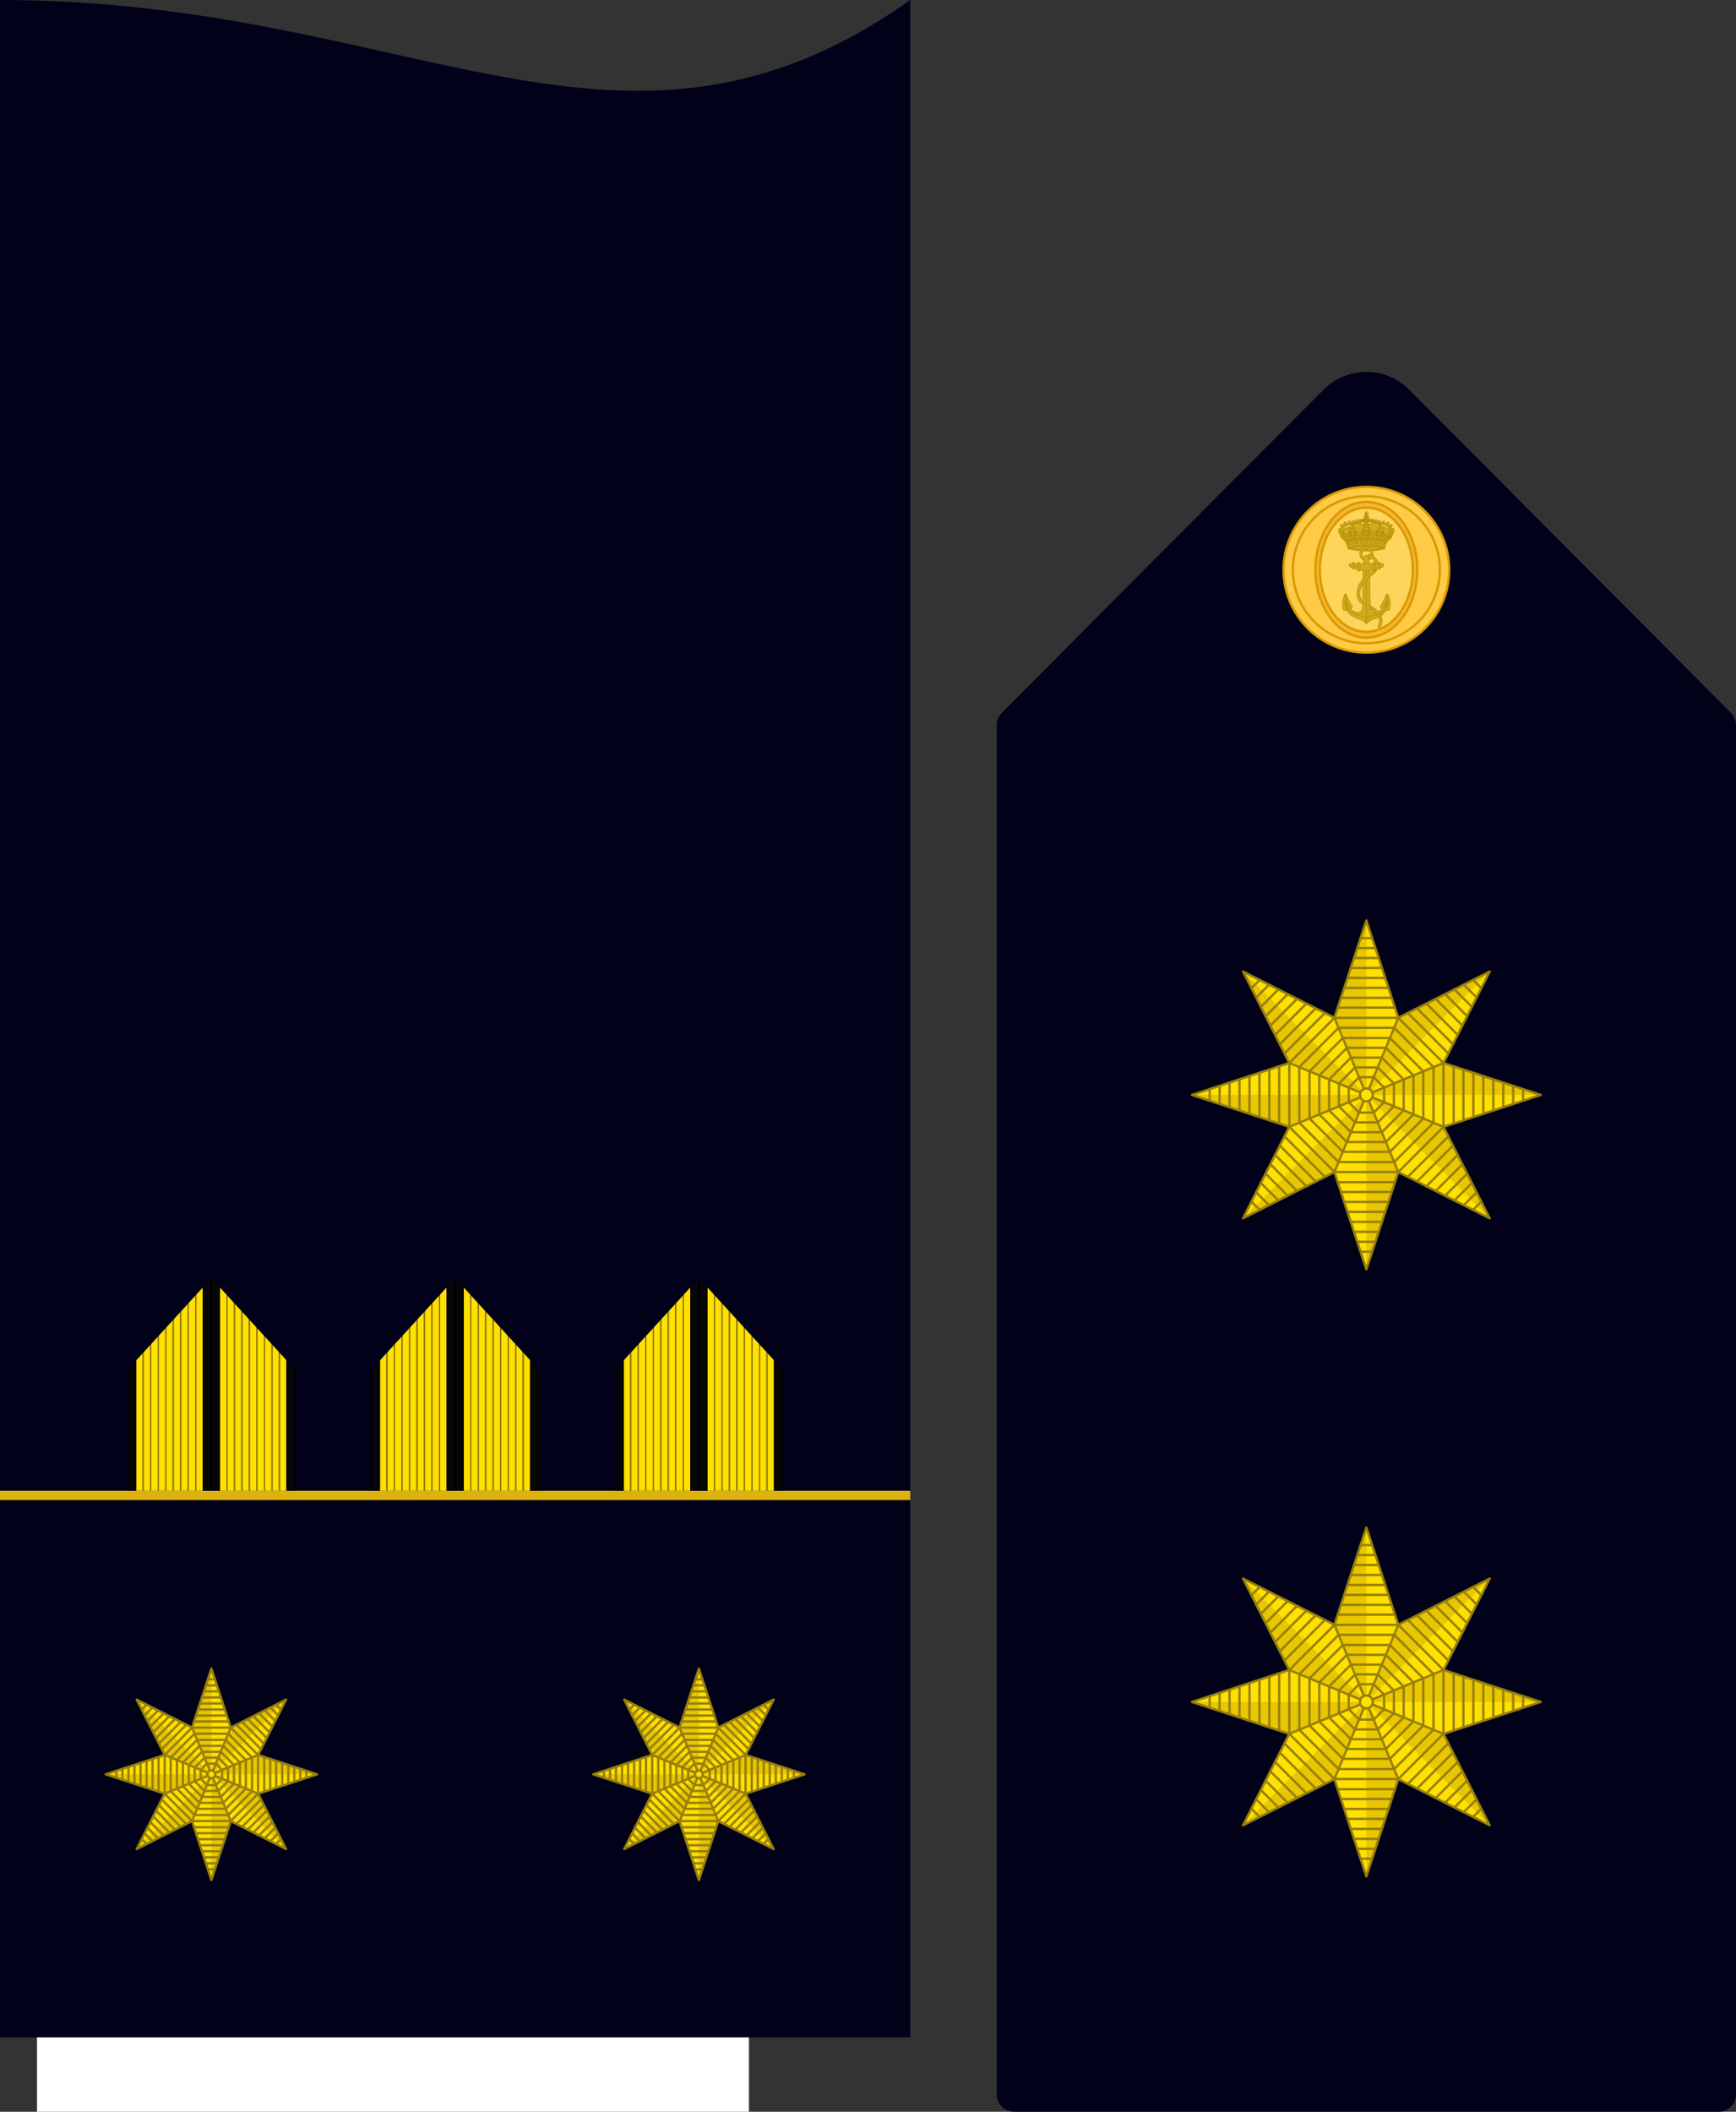 <?xml version="1.0" encoding="UTF-8"?>
<svg id="Capa_2" data-name="Capa 2" xmlns="http://www.w3.org/2000/svg" xmlns:xlink="http://www.w3.org/1999/xlink" viewBox="0 0 747.16 908.44">
  <rect x="0" y="0" width="747.16" height="908.44" fill="#333333" stroke="none"/>
  <defs>
    <style>
      .cls-1, .cls-2, .cls-3, .cls-4, .cls-5, .cls-6, .cls-7, .cls-8 {
        stroke-miterlimit: 10;
      }

      .cls-1, .cls-4, .cls-9 {
        stroke: #967f0c;
      }

      .cls-1, .cls-10 {
        fill: #ffe000;
      }

      .cls-2 {
        fill: #f8b52f;
      }

      .cls-2, .cls-5, .cls-6, .cls-7 {
        stroke: #d89a00;
      }

      .cls-11 {
        fill: #e8c600;
      }

      .cls-12 {
        fill: #dcb210;
      }

      .cls-13 {
        fill: #967f0c;
      }

      .cls-3 {
        fill-rule: evenodd;
      }

      .cls-3, .cls-14, .cls-8 {
        stroke: #ac8701;
        stroke-width: .23px;
      }

      .cls-3, .cls-8 {
        fill: #ceac1d;
      }

      .cls-15 {
        fill: #fff;
      }

      .cls-4, .cls-16, .cls-5, .cls-9, .cls-14 {
        fill: none;
      }

      .cls-17 {
        clip-path: url(#clippath-1);
      }

      .cls-9, .cls-14 {
        stroke-linecap: round;
        stroke-linejoin: round;
      }

      .cls-6 {
        fill: #ffca45;
      }

      .cls-18 {
        clip-path: url(#clippath-3);
      }

      .cls-19 {
        fill: #01021a;
      }

      .cls-20 {
        clip-path: url(#clippath-2);
      }

      .cls-21 {
        fill: #070707;
      }

      .cls-7 {
        fill: #ffd45a;
      }

      .cls-22 {
        clip-path: url(#clippath);
      }
    </style>
    <clipPath id="clippath">
      <polygon class="cls-9" points="300.8 808.76 309.13 783.39 332.96 795.44 320.91 771.61 346.27 763.28 320.91 754.95 332.96 731.13 309.13 743.18 300.8 717.81 292.47 743.18 268.65 731.13 280.69 754.95 255.33 763.28 280.69 771.61 268.65 795.44 292.47 783.39 300.8 808.76"/>
    </clipPath>
    <clipPath id="clippath-1">
      <polygon class="cls-9" points="90.98 808.76 99.31 783.39 123.13 795.44 111.08 771.61 136.45 763.28 111.08 754.95 123.13 731.13 99.31 743.18 90.98 717.81 82.65 743.18 58.82 731.13 70.87 754.95 45.5 763.28 70.87 771.61 58.82 795.44 82.65 783.39 90.98 808.76"/>
    </clipPath>
    <clipPath id="clippath-2">
      <polygon class="cls-9" points="663.12 471.01 621.26 457.27 641.14 417.94 601.81 437.82 588.07 395.96 574.32 437.82 534.99 417.94 554.88 457.27 513.01 471.01 554.88 484.76 534.99 524.09 574.32 504.2 588.07 546.07 601.81 504.2 641.14 524.09 621.26 484.76 663.12 471.01"/>
    </clipPath>
    <clipPath id="clippath-3">
      <polygon class="cls-9" points="663.12 732.14 621.26 718.39 641.14 679.07 601.81 698.95 588.07 657.09 574.32 698.95 534.99 679.07 554.88 718.39 513.01 732.14 554.88 745.89 534.99 785.21 574.32 765.33 588.07 807.2 601.81 765.33 641.14 785.21 621.26 745.89 663.12 732.14"/>
    </clipPath>
  </defs>
  <g id="Capa_1-2" data-name="Capa 1">
    <g>
      <rect class="cls-15" x="15.93" y="108.96" width="306.39" height="799.48"/>
      <path class="cls-19" d="M391.78,0C267.52,87.91,177.74,0,0,0v876.44h391.78V0Z"/>
      <rect class="cls-12" x="0" y="641.31" width="391.78" height="4"/>
      <g>
        <g>
          <g>
            <g>
              <polygon class="cls-16" points="91.48 549.82 91.48 550.37 90.98 549.82 91.48 549.82"/>
              <polygon points="91.48 550.37 91.48 641.31 90.98 641.31 90.98 549.82 91.48 550.37"/>
              <polygon class="cls-21" points="94.21 553.35 94.21 641.31 91.48 641.31 91.48 550.37 94.21 553.35"/>
            </g>
            <g>
              <polygon points="94.71 553.9 94.71 641.31 94.21 641.31 94.21 553.35 94.71 553.9"/>
              <polygon class="cls-10" points="97.44 556.89 97.44 641.31 94.71 641.31 94.71 553.9 97.44 556.89"/>
            </g>
            <g>
              <polygon class="cls-13" points="97.94 557.44 97.94 641.31 97.44 641.31 97.44 556.89 97.94 557.44"/>
              <polygon class="cls-10" points="100.66 560.42 100.66 641.31 97.94 641.31 97.94 557.44 100.66 560.42"/>
            </g>
            <g>
              <polygon class="cls-13" points="101.17 560.97 101.17 641.31 100.66 641.31 100.66 560.42 101.17 560.97"/>
              <polygon class="cls-10" points="103.89 563.95 103.89 641.31 101.17 641.31 101.17 560.97 103.89 563.95"/>
            </g>
            <g>
              <polygon class="cls-13" points="104.4 564.5 104.4 641.31 103.89 641.31 103.89 563.95 104.4 564.5"/>
              <polygon class="cls-10" points="107.12 567.48 107.12 641.31 104.4 641.31 104.4 564.5 107.12 567.48"/>
            </g>
            <g>
              <polygon class="cls-13" points="107.63 568.03 107.63 641.31 107.12 641.31 107.12 567.48 107.63 568.03"/>
              <polygon class="cls-10" points="110.35 571.02 110.35 641.31 107.63 641.31 107.63 568.03 110.35 571.02"/>
            </g>
            <g>
              <polygon class="cls-13" points="110.86 571.57 110.86 641.31 110.35 641.31 110.35 571.02 110.86 571.57"/>
              <polygon class="cls-10" points="113.58 574.55 113.58 641.31 110.86 641.31 110.86 571.57 113.58 574.55"/>
            </g>
            <g>
              <polygon class="cls-13" points="114.09 575.1 114.09 641.31 113.58 641.31 113.58 574.55 114.09 575.1"/>
              <polygon class="cls-10" points="116.81 578.08 116.81 641.31 114.09 641.31 114.09 575.1 116.81 578.08"/>
            </g>
            <g>
              <polygon class="cls-13" points="117.32 578.63 117.32 641.31 116.81 641.31 116.81 578.08 117.32 578.63"/>
              <polygon class="cls-10" points="120.04 581.61 120.04 641.31 117.32 641.31 117.32 578.63 120.04 581.61"/>
            </g>
            <g>
              <polygon class="cls-13" points="120.55 582.17 120.55 641.31 120.04 641.31 120.04 581.61 120.55 582.17"/>
              <polygon class="cls-10" points="123.27 585.15 123.27 641.31 120.55 641.31 120.55 582.17 123.27 585.15"/>
            </g>
            <g>
              <polygon points="127 589.23 127 641.31 126.5 641.31 126.5 588.68 127 589.23"/>
              <polygon points="123.78 585.7 123.78 641.31 123.27 641.31 123.27 585.15 123.78 585.7"/>
              <polygon class="cls-21" points="126.5 588.68 126.5 641.31 123.78 641.31 123.78 585.7 126.5 588.68"/>
            </g>
          </g>
          <g>
            <g>
              <polygon points="55.45 588.68 55.45 641.31 54.95 641.31 54.95 589.23 55.45 588.68"/>
              <polygon class="cls-21" points="58.18 585.7 58.18 641.31 55.45 641.31 55.45 588.68 58.18 585.7"/>
            </g>
            <g>
              <polygon points="58.68 585.15 58.68 641.31 58.18 641.31 58.18 585.7 58.68 585.15"/>
              <polygon class="cls-10" points="61.41 582.16 61.41 641.31 58.68 641.31 58.68 585.15 61.41 582.16"/>
            </g>
            <g>
              <polygon class="cls-13" points="61.91 581.61 61.91 641.31 61.41 641.31 61.41 582.16 61.91 581.61"/>
              <polygon class="cls-10" points="64.64 578.63 64.64 641.31 61.91 641.31 61.91 581.61 64.64 578.63"/>
            </g>
            <g>
              <polygon class="cls-13" points="65.14 578.08 65.14 641.31 64.64 641.31 64.64 578.63 65.14 578.08"/>
              <polygon class="cls-10" points="67.87 575.1 67.87 641.31 65.14 641.31 65.14 578.08 67.87 575.1"/>
            </g>
            <g>
              <polygon class="cls-13" points="68.37 574.55 68.37 641.31 67.87 641.31 67.87 575.1 68.37 574.55"/>
              <polygon class="cls-10" points="71.1 571.57 71.1 641.31 68.37 641.31 68.37 574.55 71.1 571.57"/>
            </g>
            <g>
              <polygon class="cls-13" points="71.6 571.01 71.6 641.31 71.1 641.31 71.1 571.57 71.6 571.01"/>
              <polygon class="cls-10" points="74.32 568.03 74.32 641.31 71.6 641.31 71.6 571.01 74.32 568.03"/>
            </g>
            <g>
              <polygon class="cls-13" points="74.83 567.48 74.83 641.31 74.32 641.31 74.32 568.03 74.83 567.48"/>
              <polygon class="cls-10" points="77.55 564.5 77.55 641.31 74.83 641.31 74.83 567.48 77.55 564.5"/>
            </g>
            <g>
              <polygon class="cls-13" points="78.06 563.95 78.06 641.31 77.55 641.31 77.55 564.5 78.06 563.95"/>
              <polygon class="cls-10" points="80.78 560.97 80.78 641.31 78.06 641.31 78.06 563.95 80.78 560.97"/>
            </g>
            <g>
              <polygon class="cls-13" points="81.29 560.42 81.29 641.31 80.78 641.31 80.78 560.97 81.29 560.42"/>
              <polygon class="cls-10" points="84.01 557.44 84.01 641.31 81.29 641.31 81.29 560.42 84.01 557.44"/>
            </g>
            <g>
              <polygon class="cls-13" points="84.52 556.88 84.52 641.31 84.01 641.31 84.01 557.44 84.52 556.88"/>
              <polygon class="cls-10" points="87.24 553.9 87.24 641.31 84.52 641.31 84.52 556.88 87.24 553.9"/>
            </g>
            <g>
              <polygon class="cls-16" points="90.98 549.82 90.47 550.37 90.47 549.82 90.98 549.82"/>
              <polygon points="90.98 549.82 90.98 641.31 90.47 641.31 90.47 550.37 90.98 549.82"/>
              <polygon points="87.75 553.35 87.75 641.31 87.24 641.31 87.24 553.9 87.75 553.35"/>
              <polygon class="cls-21" points="90.47 550.37 90.47 641.31 87.75 641.31 87.75 553.35 90.47 550.37"/>
            </g>
          </g>
        </g>
        <g>
          <g>
            <g>
              <polygon class="cls-16" points="196.39 549.82 196.39 550.37 195.89 549.82 196.39 549.82"/>
              <polygon points="196.39 550.37 196.39 641.31 195.89 641.31 195.89 549.82 196.39 550.37"/>
              <polygon class="cls-21" points="199.12 553.35 199.12 641.31 196.39 641.31 196.39 550.37 199.12 553.35"/>
            </g>
            <g>
              <polygon points="199.62 553.9 199.62 641.31 199.12 641.31 199.12 553.35 199.62 553.9"/>
              <polygon class="cls-10" points="202.35 556.89 202.35 641.31 199.62 641.31 199.62 553.9 202.35 556.89"/>
            </g>
            <g>
              <polygon class="cls-13" points="202.85 557.44 202.85 641.31 202.35 641.31 202.35 556.89 202.85 557.44"/>
              <polygon class="cls-10" points="205.58 560.42 205.58 641.31 202.85 641.31 202.85 557.44 205.58 560.42"/>
            </g>
            <g>
              <polygon class="cls-13" points="206.08 560.97 206.08 641.31 205.58 641.31 205.58 560.42 206.08 560.97"/>
              <polygon class="cls-10" points="208.81 563.95 208.81 641.31 206.08 641.31 206.08 560.97 208.81 563.95"/>
            </g>
            <g>
              <polygon class="cls-13" points="209.31 564.5 209.31 641.31 208.81 641.31 208.81 563.95 209.31 564.5"/>
              <polygon class="cls-10" points="212.04 567.48 212.04 641.31 209.31 641.31 209.31 564.5 212.04 567.48"/>
            </g>
            <g>
              <polygon class="cls-13" points="212.54 568.03 212.54 641.31 212.04 641.31 212.04 567.48 212.54 568.03"/>
              <polygon class="cls-10" points="215.27 571.02 215.27 641.31 212.54 641.31 212.54 568.03 215.27 571.02"/>
            </g>
            <g>
              <polygon class="cls-13" points="215.77 571.57 215.77 641.31 215.27 641.31 215.27 571.02 215.77 571.57"/>
              <polygon class="cls-10" points="218.49 574.55 218.49 641.31 215.77 641.31 215.77 571.57 218.49 574.55"/>
            </g>
            <g>
              <polygon class="cls-13" points="219 575.1 219 641.31 218.49 641.31 218.49 574.55 219 575.1"/>
              <polygon class="cls-10" points="221.72 578.08 221.72 641.31 219 641.31 219 575.1 221.72 578.08"/>
            </g>
            <g>
              <polygon class="cls-13" points="222.23 578.63 222.23 641.31 221.72 641.31 221.72 578.08 222.23 578.63"/>
              <polygon class="cls-10" points="224.95 581.61 224.95 641.31 222.23 641.31 222.23 578.63 224.95 581.61"/>
            </g>
            <g>
              <polygon class="cls-13" points="225.46 582.17 225.46 641.31 224.95 641.31 224.95 581.61 225.46 582.17"/>
              <polygon class="cls-10" points="228.18 585.15 228.18 641.31 225.46 641.31 225.46 582.17 228.18 585.15"/>
            </g>
            <g>
              <polygon points="231.92 589.23 231.92 641.31 231.41 641.31 231.41 588.68 231.92 589.23"/>
              <polygon points="228.69 585.7 228.69 641.31 228.18 641.31 228.18 585.15 228.69 585.7"/>
              <polygon class="cls-21" points="231.41 588.68 231.41 641.31 228.69 641.31 228.69 585.7 231.41 588.68"/>
            </g>
          </g>
          <g>
            <g>
              <polygon points="160.37 588.68 160.37 641.31 159.86 641.31 159.86 589.23 160.37 588.68"/>
              <polygon class="cls-21" points="163.09 585.7 163.09 641.31 160.37 641.31 160.37 588.68 163.09 585.7"/>
            </g>
            <g>
              <polygon points="163.59 585.15 163.59 641.31 163.09 641.31 163.09 585.7 163.59 585.15"/>
              <polygon class="cls-10" points="166.32 582.16 166.32 641.31 163.59 641.31 163.59 585.15 166.32 582.16"/>
            </g>
            <g>
              <polygon class="cls-13" points="166.82 581.61 166.82 641.31 166.32 641.31 166.32 582.16 166.82 581.61"/>
              <polygon class="cls-10" points="169.55 578.63 169.55 641.31 166.82 641.31 166.82 581.61 169.55 578.63"/>
            </g>
            <g>
              <polygon class="cls-13" points="170.05 578.08 170.05 641.31 169.55 641.31 169.55 578.63 170.05 578.08"/>
              <polygon class="cls-10" points="172.78 575.1 172.78 641.31 170.05 641.31 170.05 578.08 172.78 575.1"/>
            </g>
            <g>
              <polygon class="cls-13" points="173.28 574.55 173.28 641.31 172.78 641.31 172.78 575.1 173.28 574.55"/>
              <polygon class="cls-10" points="176.01 571.57 176.01 641.31 173.28 641.31 173.28 574.55 176.01 571.57"/>
            </g>
            <g>
              <polygon class="cls-13" points="176.51 571.01 176.51 641.31 176.01 641.31 176.01 571.57 176.51 571.01"/>
              <polygon class="cls-10" points="179.24 568.03 179.24 641.31 176.51 641.31 176.51 571.01 179.24 568.03"/>
            </g>
            <g>
              <polygon class="cls-13" points="179.74 567.48 179.74 641.31 179.24 641.31 179.24 568.03 179.74 567.48"/>
              <polygon class="cls-10" points="182.47 564.5 182.47 641.31 179.74 641.31 179.74 567.48 182.47 564.5"/>
            </g>
            <g>
              <polygon class="cls-13" points="182.97 563.95 182.97 641.31 182.47 641.31 182.47 564.5 182.97 563.95"/>
              <polygon class="cls-10" points="185.7 560.97 185.7 641.31 182.97 641.31 182.97 563.95 185.7 560.97"/>
            </g>
            <g>
              <polygon class="cls-13" points="186.2 560.42 186.2 641.31 185.7 641.31 185.7 560.97 186.2 560.42"/>
              <polygon class="cls-10" points="188.93 557.44 188.93 641.31 186.2 641.31 186.2 560.42 188.93 557.44"/>
            </g>
            <g>
              <polygon class="cls-13" points="189.43 556.88 189.43 641.31 188.93 641.31 188.93 557.44 189.43 556.88"/>
              <polygon class="cls-10" points="192.15 553.9 192.15 641.31 189.43 641.31 189.43 556.88 192.15 553.9"/>
            </g>
            <g>
              <polygon class="cls-16" points="195.89 549.82 195.38 550.37 195.38 549.82 195.89 549.82"/>
              <polygon points="195.89 549.82 195.89 641.31 195.38 641.31 195.38 550.37 195.89 549.82"/>
              <polygon points="192.66 553.35 192.66 641.31 192.15 641.31 192.15 553.9 192.66 553.35"/>
              <polygon class="cls-21" points="195.38 550.37 195.38 641.31 192.66 641.31 192.66 553.35 195.38 550.37"/>
            </g>
          </g>
        </g>
        <g>
          <g>
            <g>
              <polygon class="cls-16" points="301.31 549.82 301.31 550.37 300.8 549.82 301.31 549.82"/>
              <polygon points="301.31 550.37 301.31 641.31 300.8 641.31 300.8 549.82 301.31 550.37"/>
              <polygon class="cls-21" points="304.03 553.35 304.03 641.31 301.31 641.31 301.31 550.37 304.03 553.35"/>
            </g>
            <g>
              <polygon points="304.54 553.9 304.54 641.31 304.03 641.31 304.03 553.35 304.54 553.9"/>
              <polygon class="cls-10" points="307.26 556.89 307.26 641.31 304.54 641.31 304.54 553.9 307.26 556.89"/>
            </g>
            <g>
              <polygon class="cls-13" points="307.76 557.44 307.76 641.31 307.26 641.31 307.26 556.89 307.76 557.44"/>
              <polygon class="cls-10" points="310.49 560.42 310.49 641.31 307.76 641.31 307.76 557.44 310.49 560.42"/>
            </g>
            <g>
              <polygon class="cls-13" points="310.99 560.97 310.99 641.31 310.49 641.31 310.49 560.42 310.99 560.97"/>
              <polygon class="cls-10" points="313.72 563.95 313.72 641.31 310.99 641.31 310.99 560.97 313.72 563.95"/>
            </g>
            <g>
              <polygon class="cls-13" points="314.22 564.5 314.22 641.31 313.72 641.31 313.72 563.95 314.22 564.5"/>
              <polygon class="cls-10" points="316.95 567.48 316.95 641.31 314.22 641.31 314.22 564.5 316.95 567.48"/>
            </g>
            <g>
              <polygon class="cls-13" points="317.45 568.03 317.45 641.31 316.95 641.31 316.95 567.48 317.45 568.03"/>
              <polygon class="cls-10" points="320.18 571.02 320.18 641.31 317.45 641.31 317.45 568.03 320.18 571.02"/>
            </g>
            <g>
              <polygon class="cls-13" points="320.68 571.57 320.68 641.31 320.18 641.31 320.18 571.02 320.68 571.57"/>
              <polygon class="cls-10" points="323.41 574.55 323.41 641.31 320.68 641.31 320.68 571.57 323.41 574.55"/>
            </g>
            <g>
              <polygon class="cls-13" points="323.91 575.1 323.91 641.31 323.41 641.31 323.41 574.55 323.91 575.1"/>
              <polygon class="cls-10" points="326.64 578.08 326.64 641.31 323.91 641.31 323.91 575.1 326.64 578.08"/>
            </g>
            <g>
              <polygon class="cls-13" points="327.14 578.63 327.14 641.31 326.64 641.31 326.64 578.08 327.14 578.63"/>
              <polygon class="cls-10" points="329.87 581.61 329.87 641.31 327.14 641.31 327.14 578.63 329.87 581.61"/>
            </g>
            <g>
              <polygon class="cls-13" points="330.37 582.17 330.37 641.31 329.87 641.31 329.87 581.61 330.37 582.17"/>
              <polygon class="cls-10" points="333.1 585.15 333.1 641.31 330.37 641.31 330.37 582.17 333.1 585.15"/>
            </g>
            <g>
              <polygon points="336.83 589.23 336.83 641.31 336.32 641.31 336.32 588.68 336.83 589.23"/>
              <polygon points="333.6 585.7 333.6 641.31 333.1 641.31 333.1 585.15 333.6 585.7"/>
              <polygon class="cls-21" points="336.32 588.68 336.32 641.31 333.6 641.31 333.6 585.7 336.32 588.68"/>
            </g>
          </g>
          <g>
            <g>
              <polygon points="265.28 588.68 265.28 641.31 264.77 641.31 264.77 589.23 265.28 588.68"/>
              <polygon class="cls-21" points="268 585.7 268 641.31 265.28 641.31 265.28 588.68 268 585.7"/>
            </g>
            <g>
              <polygon points="268.51 585.15 268.51 641.31 268 641.31 268 585.7 268.51 585.15"/>
              <polygon class="cls-10" points="271.23 582.16 271.23 641.31 268.51 641.31 268.51 585.15 271.23 582.16"/>
            </g>
            <g>
              <polygon class="cls-13" points="271.74 581.61 271.74 641.31 271.23 641.31 271.23 582.16 271.74 581.61"/>
              <polygon class="cls-10" points="274.46 578.63 274.46 641.31 271.74 641.31 271.74 581.61 274.46 578.63"/>
            </g>
            <g>
              <polygon class="cls-13" points="274.97 578.08 274.97 641.31 274.46 641.31 274.46 578.63 274.97 578.08"/>
              <polygon class="cls-10" points="277.69 575.1 277.69 641.31 274.97 641.31 274.97 578.08 277.69 575.1"/>
            </g>
            <g>
              <polygon class="cls-13" points="278.2 574.55 278.2 641.31 277.69 641.31 277.69 575.1 278.2 574.55"/>
              <polygon class="cls-10" points="280.92 571.57 280.92 641.31 278.2 641.31 278.2 574.55 280.92 571.57"/>
            </g>
            <g>
              <polygon class="cls-13" points="281.42 571.01 281.42 641.31 280.92 641.31 280.92 571.57 281.42 571.01"/>
              <polygon class="cls-10" points="284.15 568.03 284.15 641.31 281.42 641.31 281.42 571.01 284.15 568.03"/>
            </g>
            <g>
              <polygon class="cls-13" points="284.65 567.48 284.65 641.31 284.15 641.31 284.15 568.03 284.65 567.48"/>
              <polygon class="cls-10" points="287.38 564.5 287.38 641.31 284.65 641.31 284.65 567.48 287.38 564.5"/>
            </g>
            <g>
              <polygon class="cls-13" points="287.88 563.95 287.88 641.31 287.38 641.31 287.38 564.5 287.88 563.95"/>
              <polygon class="cls-10" points="290.61 560.97 290.61 641.31 287.88 641.31 287.88 563.95 290.61 560.97"/>
            </g>
            <g>
              <polygon class="cls-13" points="291.11 560.42 291.11 641.31 290.61 641.31 290.61 560.97 291.11 560.42"/>
              <polygon class="cls-10" points="293.84 557.44 293.84 641.31 291.11 641.31 291.11 560.42 293.84 557.44"/>
            </g>
            <g>
              <polygon class="cls-13" points="294.34 556.88 294.34 641.31 293.84 641.31 293.84 557.44 294.34 556.88"/>
              <polygon class="cls-10" points="297.07 553.9 297.07 641.31 294.34 641.31 294.34 556.88 297.07 553.9"/>
            </g>
            <g>
              <polygon class="cls-16" points="300.8 549.82 300.3 550.37 300.3 549.82 300.8 549.82"/>
              <polygon points="300.8 549.82 300.8 641.31 300.3 641.31 300.3 550.37 300.8 549.82"/>
              <polygon points="297.57 553.35 297.57 641.31 297.07 641.31 297.07 553.9 297.57 553.35"/>
              <polygon class="cls-21" points="300.3 550.37 300.3 641.31 297.57 641.31 297.57 553.35 300.3 550.37"/>
            </g>
          </g>
        </g>
      </g>
      <g>
        <polygon class="cls-10" points="300.8 808.76 309.13 783.39 332.96 795.44 320.91 771.61 346.27 763.28 320.91 754.95 332.96 731.13 309.13 743.18 300.8 717.81 292.47 743.18 268.65 731.13 280.69 754.95 255.33 763.28 280.69 771.61 268.65 795.44 292.47 783.39 300.8 808.76"/>
        <polygon class="cls-11" points="300.8 808.76 300.8 763.28 309.13 783.39 300.8 808.76"/>
        <polygon class="cls-11" points="332.96 795.44 300.8 763.28 320.91 771.61 332.96 795.44"/>
        <polygon class="cls-11" points="346.27 763.28 300.8 763.28 320.91 754.95 346.27 763.28"/>
        <polygon class="cls-11" points="332.96 731.13 300.8 763.28 309.13 743.18 332.96 731.13"/>
        <polygon class="cls-11" points="300.8 717.81 300.8 763.28 292.47 743.18 300.8 717.81"/>
        <polygon class="cls-11" points="268.65 731.13 300.8 763.28 280.69 754.95 268.65 731.13"/>
        <polygon class="cls-11" points="255.33 763.28 300.8 763.28 280.69 771.61 255.33 763.28"/>
        <polygon class="cls-11" points="268.65 795.44 300.8 763.28 292.47 783.39 268.65 795.44"/>
        <g>
          <g class="cls-22">
            <polygon class="cls-4" points="309.12 743.2 292.48 743.2 280.71 754.97 280.71 771.62 292.48 783.39 309.12 783.39 320.89 771.62 320.89 754.97 309.12 743.2"/>
            <polygon class="cls-4" points="308.05 745.8 293.55 745.8 283.3 756.05 283.3 770.55 293.55 780.8 308.05 780.8 318.3 770.55 318.3 756.05 308.05 745.8"/>
            <polygon class="cls-4" points="306.95 748.46 294.66 748.46 285.97 757.15 285.97 769.44 294.66 778.13 306.95 778.13 315.63 769.44 315.63 757.15 306.95 748.46"/>
            <polygon class="cls-4" points="305.89 751.02 295.72 751.02 288.52 758.21 288.52 768.38 295.72 775.57 305.89 775.57 313.08 768.38 313.08 758.21 305.89 751.02"/>
            <polygon class="cls-4" points="304.83 753.58 296.77 753.58 291.08 759.27 291.08 767.32 296.77 773.02 304.83 773.02 310.52 767.32 310.52 759.27 304.83 753.58"/>
            <polygon class="cls-4" points="303.77 756.13 297.83 756.13 293.64 760.33 293.64 766.27 297.83 770.46 303.77 770.46 307.97 766.27 307.97 760.33 303.77 756.13"/>
            <polygon class="cls-4" points="302.71 758.69 298.89 758.69 296.19 761.39 296.19 765.21 298.89 767.91 302.71 767.91 305.41 765.21 305.41 761.39 302.71 758.69"/>
            <polygon class="cls-4" points="310.22 740.55 291.38 740.55 278.05 753.87 278.05 772.72 291.38 786.05 310.22 786.05 323.55 772.72 323.55 753.87 310.22 740.55"/>
            <polygon class="cls-4" points="311.28 737.99 290.32 737.99 275.5 752.82 275.5 773.78 290.32 788.6 311.28 788.6 326.11 773.78 326.11 752.82 311.28 737.99"/>
            <polygon class="cls-4" points="312.36 735.4 289.25 735.4 272.91 751.74 272.91 774.85 289.25 791.19 312.36 791.19 328.7 774.85 328.7 751.74 312.36 735.4"/>
            <polygon class="cls-4" points="313.43 732.81 288.17 732.81 270.31 750.67 270.31 775.93 288.17 793.79 313.43 793.79 331.29 775.93 331.29 750.67 313.43 732.81"/>
            <polygon class="cls-4" points="314.51 730.21 287.09 730.21 267.71 749.59 267.71 777 287.09 796.39 314.51 796.39 333.89 777 333.89 749.59 314.51 730.21"/>
            <polygon class="cls-4" points="315.58 727.61 286.02 727.61 265.12 748.52 265.12 778.08 286.02 798.98 315.58 798.98 336.49 778.08 336.49 748.52 315.58 727.61"/>
            <polygon class="cls-4" points="316.66 725.02 284.95 725.02 262.52 747.44 262.52 779.15 284.95 801.57 316.66 801.57 339.08 779.15 339.08 747.44 316.66 725.02"/>
            <polygon class="cls-4" points="317.73 722.43 283.87 722.43 259.93 746.37 259.93 780.23 283.87 804.17 317.73 804.17 341.67 780.23 341.67 746.37 317.73 722.43"/>
          </g>
          <polygon class="cls-9" points="300.8 808.76 309.13 783.39 332.96 795.44 320.91 771.61 346.27 763.28 320.91 754.95 332.96 731.13 309.13 743.18 300.8 717.81 292.47 743.18 268.65 731.13 280.69 754.95 255.33 763.28 280.69 771.61 268.65 795.44 292.47 783.39 300.8 808.76"/>
        </g>
        <line class="cls-9" x1="292.47" y1="743.18" x2="300.8" y2="763.28"/>
        <line class="cls-9" x1="300.8" y1="763.28" x2="309.13" y2="743.18"/>
        <line class="cls-4" x1="320.91" y1="754.95" x2="300.8" y2="763.28"/>
        <line class="cls-4" x1="320.91" y1="771.61" x2="300.8" y2="763.28"/>
        <line class="cls-4" x1="309.13" y1="783.39" x2="300.8" y2="763.28"/>
        <line class="cls-4" x1="292.47" y1="783.39" x2="300.8" y2="763.28"/>
        <line class="cls-4" x1="280.69" y1="771.61" x2="300.8" y2="763.28"/>
        <line class="cls-4" x1="280.69" y1="754.95" x2="300.8" y2="763.28"/>
        <circle class="cls-1" cx="300.8" cy="763.28" r="1.68"/>
      </g>
      <g>
        <polygon class="cls-10" points="90.98 808.76 99.31 783.39 123.13 795.44 111.08 771.61 136.45 763.28 111.08 754.95 123.13 731.13 99.31 743.18 90.98 717.81 82.65 743.18 58.82 731.13 70.87 754.95 45.5 763.28 70.87 771.61 58.82 795.44 82.65 783.39 90.98 808.76"/>
        <polygon class="cls-11" points="90.98 808.76 90.98 763.28 99.31 783.39 90.98 808.76"/>
        <polygon class="cls-11" points="123.13 795.44 90.98 763.28 111.08 771.61 123.13 795.44"/>
        <polygon class="cls-11" points="136.45 763.28 90.98 763.28 111.08 754.95 136.45 763.28"/>
        <polygon class="cls-11" points="123.13 731.13 90.98 763.28 99.31 743.18 123.13 731.13"/>
        <polygon class="cls-11" points="90.98 717.81 90.98 763.28 82.65 743.18 90.98 717.81"/>
        <polygon class="cls-11" points="58.82 731.13 90.98 763.28 70.87 754.95 58.82 731.13"/>
        <polygon class="cls-11" points="45.5 763.28 90.98 763.28 70.87 771.61 45.5 763.28"/>
        <polygon class="cls-11" points="58.82 795.44 90.98 763.28 82.65 783.39 58.82 795.44"/>
        <g>
          <g class="cls-17">
            <polygon class="cls-4" points="99.3 743.2 82.65 743.2 70.88 754.97 70.88 771.62 82.65 783.39 99.3 783.39 111.07 771.62 111.07 754.97 99.3 743.2"/>
            <polygon class="cls-4" points="98.22 745.8 83.73 745.8 73.48 756.05 73.48 770.55 83.73 780.8 98.22 780.8 108.48 770.55 108.48 756.05 98.22 745.8"/>
            <polygon class="cls-4" points="97.12 748.46 84.83 748.46 76.14 757.15 76.14 769.44 84.83 778.13 97.12 778.13 105.81 769.44 105.81 757.15 97.12 748.46"/>
            <polygon class="cls-4" points="96.06 751.02 85.89 751.02 78.7 758.21 78.7 768.38 85.89 775.57 96.06 775.57 103.25 768.38 103.25 758.21 96.06 751.02"/>
            <polygon class="cls-4" points="95 753.58 86.95 753.58 81.26 759.27 81.26 767.32 86.95 773.02 95 773.02 100.7 767.32 100.7 759.27 95 753.58"/>
            <polygon class="cls-4" points="93.94 756.13 88.01 756.13 83.81 760.33 83.81 766.27 88.01 770.46 93.94 770.46 98.14 766.27 98.14 760.33 93.94 756.13"/>
            <polygon class="cls-4" points="92.89 758.69 89.07 758.69 86.37 761.39 86.37 765.21 89.07 767.91 92.89 767.91 95.59 765.21 95.59 761.39 92.89 758.69"/>
            <polygon class="cls-4" points="100.4 740.55 81.55 740.55 68.23 753.87 68.23 772.72 81.55 786.05 100.4 786.05 113.73 772.72 113.73 753.87 100.4 740.55"/>
            <polygon class="cls-4" points="101.46 737.99 80.49 737.99 65.67 752.82 65.67 773.78 80.49 788.6 101.46 788.6 116.28 773.78 116.28 752.82 101.46 737.99"/>
            <polygon class="cls-4" points="102.53 735.4 79.42 735.4 63.08 751.74 63.08 774.85 79.42 791.19 102.53 791.19 118.87 774.85 118.87 751.74 102.53 735.4"/>
            <polygon class="cls-4" points="103.6 732.81 78.35 732.81 60.49 750.67 60.49 775.93 78.35 793.79 103.6 793.79 121.46 775.93 121.46 750.67 103.6 732.81"/>
            <polygon class="cls-4" points="104.68 730.21 77.27 730.21 57.88 749.59 57.88 777 77.27 796.39 104.68 796.39 124.07 777 124.07 749.59 104.68 730.21"/>
            <polygon class="cls-4" points="105.76 727.61 76.2 727.61 55.29 748.52 55.29 778.08 76.2 798.98 105.76 798.98 126.66 778.08 126.66 748.52 105.76 727.61"/>
            <polygon class="cls-4" points="106.83 725.02 75.12 725.02 52.7 747.44 52.7 779.15 75.12 801.57 106.83 801.57 129.25 779.15 129.25 747.44 106.83 725.02"/>
            <polygon class="cls-4" points="107.91 722.43 74.05 722.43 50.11 746.37 50.11 780.23 74.05 804.17 107.91 804.17 131.85 780.23 131.85 746.37 107.91 722.43"/>
          </g>
          <polygon class="cls-9" points="90.98 808.76 99.31 783.39 123.13 795.44 111.08 771.61 136.45 763.28 111.08 754.95 123.13 731.13 99.31 743.18 90.98 717.81 82.65 743.18 58.82 731.13 70.87 754.95 45.5 763.28 70.87 771.61 58.82 795.44 82.65 783.39 90.98 808.76"/>
        </g>
        <line class="cls-9" x1="82.65" y1="743.18" x2="90.98" y2="763.28"/>
        <line class="cls-9" x1="90.98" y1="763.28" x2="99.31" y2="743.18"/>
        <line class="cls-4" x1="111.08" y1="754.95" x2="90.98" y2="763.28"/>
        <line class="cls-4" x1="111.08" y1="771.61" x2="90.98" y2="763.28"/>
        <line class="cls-4" x1="99.31" y1="783.39" x2="90.98" y2="763.28"/>
        <line class="cls-4" x1="82.65" y1="783.39" x2="90.98" y2="763.28"/>
        <line class="cls-4" x1="70.87" y1="771.61" x2="90.98" y2="763.28"/>
        <line class="cls-4" x1="70.87" y1="754.95" x2="90.98" y2="763.28"/>
        <circle class="cls-1" cx="90.98" cy="763.28" r="1.68"/>
      </g>
    </g>
    <g>
      <path class="cls-19" d="M739.74,908.44h-303.34c-4.1,0-7.42-3.32-7.42-7.42V311.9c0-1.96.78-3.85,2.16-5.24l138.5-139.02c10.17-10.21,26.69-10.21,36.86,0l138.5,139.02c1.39,1.39,2.16,3.27,2.16,5.24v589.13c0,4.1-3.32,7.42-7.42,7.42Z"/>
      <g>
        <circle class="cls-6" cx="588.07" cy="245.1" r="35.65"/>
        <circle class="cls-5" cx="588.07" cy="245.1" r="31.63"/>
      </g>
      <g>
        <ellipse class="cls-2" cx="588.07" cy="245.1" rx="21.91" ry="29.22"/>
        <ellipse class="cls-7" cx="588.07" cy="245.1" rx="20.02" ry="26.69"/>
        <g>
          <g>
            <path class="cls-3" d="M579.32,233.1l-1.05-2.13-.99-1.27.02-1.3s1.98-1.69,3.73-1.63c1.76.07,2.53-.33,3.51-.79.99-.46,2.61-.75,3.34-.66.72.09,1.96-.18,3.84.73,1.89.9,3.1.75,3.1.75,0,0,1.63-.29,3.49,1.25,1.87,1.54.48,1.36.48,1.36l-.51,1.12-.57,1.08-.22.2-.81,1.45-9.86-.53-6.74.53-.77-.15Z"/>
            <path class="cls-3" d="M580.16,235.51s-.07-1.47-.77-2.02c1.54-1.38,13.58-2,17.31-.02,0,0-.86,1.01-.7,1.98l-15.84.07Z"/>
            <path class="cls-3" d="M580.14,235.45c.59-.37,8.14-2.14,15.84-.04.24.07.26.51.02.62-4.75,1.38-11.2,1.32-15.86-.02-.24-.07-.2-.48,0-.55Z"/>
            <path class="cls-3" d="M580.75,235.78c4.7-1.16,10.3-1.12,14.63,0-4.68,1.08-9.71,1.1-14.63,0Z"/>
            <path class="cls-8" d="M581.46,233.97c0-.16.13-.29.29-.29s.29.13.29.29-.13.29-.29.29-.29-.13-.29-.29Z"/>
            <path class="cls-8" d="M585.64,233.48c0-.16.13-.29.29-.29s.29.13.29.29-.13.29-.29.29-.29-.13-.29-.29Z"/>
            <path class="cls-8" d="M589.97,233.49c0-.16.13-.29.29-.29s.29.13.29.29-.13.29-.29.29-.29-.13-.29-.29Z"/>
            <path class="cls-8" d="M594.09,233.97c0-.16.13-.29.29-.29s.29.13.29.29-.13.29-.29.29-.29-.13-.29-.29Z"/>
            <path class="cls-8" d="M587.09,233.44c0-.23.44-.41.98-.41s.98.18.98.41-.44.41-.98.41-.98-.18-.98-.41Z"/>
            <polygon class="cls-3" points="582.86 233.77 583.71 233.17 584.68 233.54 583.83 234.16 582.86 233.77"/>
            <polygon class="cls-3" points="593.25 233.77 592.4 233.17 591.43 233.54 592.28 234.16 593.25 233.77"/>
            <path class="cls-3" d="M579.66,234.09c.54-.25,1.07-.2,1.16.05.08.22-.32.55-.89.71-.3-.14-.4-.59-.27-.77Z"/>
            <g>
              <path class="cls-3" d="M577.54,229.11l.63-.66c-.41-.86.48-2.45,3.62-2.8l1.3-.34,1.44-.33,1.41-.56.47-.1.57-.42-.52-.03-.82.12-.36.15-.36.12-.45.08h-.34l-.49.29-.54.04-.52.09-.26.07s-1.27.29-1.43.22l-.44.12s-.78.15-1.14.41c-.36.25-.82.26-1.41.83-.63.61-.66.63-.9,1.21-.24.58-.34,1.25-.22,1.68l.77-.19Z"/>
              <path class="cls-3" d="M582.53,227.68l.07-.21s-.89-1.72,2.12-2.08c.92-.11,2.17-1.37,2.6-1.24l.16-.21c-.26-.23-1.13-.08-2.24.63-1.16.73.26-.12-1.58.41,0,0-1.58.21-1.98,1.63l-.1.99.94.09Z"/>
              <circle class="cls-8" cx="581.6" cy="226.97" r=".69"/>
              <circle class="cls-8" cx="576.7" cy="228.02" r=".69"/>
              <path class="cls-8" d="M576.87,226.2c0-.35.28-.63.63-.63s.63.28.63.63-.28.63-.63.63-.63-.28-.63-.63Z"/>
              <path class="cls-8" d="M578.29,225.19c0-.35.28-.63.63-.63s.63.28.63.63-.28.63-.63.63-.63-.28-.63-.63Z"/>
              <path class="cls-8" d="M580.19,224.67c0-.32.26-.58.58-.58s.58.26.58.58-.26.58-.58.58-.58-.26-.58-.58Z"/>
              <path class="cls-8" d="M582.04,224.38c0-.29.23-.52.52-.52s.52.23.52.52-.23.52-.52.52-.52-.23-.52-.52Z"/>
              <path class="cls-8" d="M583.53,224c0-.27.22-.48.48-.48s.48.22.48.48-.22.48-.48.48-.48-.22-.48-.48Z"/>
              <path class="cls-8" d="M584.91,223.72c0-.23.19-.42.42-.42s.42.19.42.42-.19.42-.42.42-.42-.19-.42-.42Z"/>
              <path class="cls-8" d="M586.1,223.54c0-.2.16-.36.36-.36s.36.16.36.36-.16.36-.36.36-.36-.16-.36-.36Z"/>
              <path class="cls-8" d="M583.12,224.89c0-.27.22-.48.48-.48s.48.22.48.48-.22.48-.48.48-.48-.22-.48-.48Z"/>
              <path class="cls-8" d="M584.41,224.61c0-.27.22-.48.48-.48s.48.22.48.48-.22.48-.48.48-.48-.22-.48-.48Z"/>
              <path class="cls-8" d="M581.74,225.6c0-.31.25-.55.55-.55s.55.25.55.55-.25.55-.55.55-.55-.25-.55-.55Z"/>
              <path class="cls-8" d="M585.62,224.17c0-.21.17-.37.37-.37s.37.17.37.37-.17.37-.37.37-.37-.17-.37-.37Z"/>
            </g>
            <g>
              <path class="cls-3" d="M598.59,229.11l-.63-.66c.41-.86-.48-2.45-3.62-2.8l-1.3-.34-1.44-.33-1.41-.56-.47-.1-.57-.42.52-.03.82.12.36.15.36.12.45.08h.34l.49.29.54.04.52.09.26.07s1.27.29,1.43.22l.44.12s.78.15,1.14.41c.36.25.82.26,1.41.83.63.61.66.63.9,1.21.24.58.34,1.25.22,1.68l-.77-.19Z"/>
              <path class="cls-3" d="M593.6,227.68l-.07-.21s.89-1.72-2.12-2.08c-.92-.11-2.17-1.37-2.6-1.24l-.16-.21c.26-.23,1.13-.08,2.24.63,1.16.73-.26-.12,1.58.41,0,0,1.58.21,1.98,1.63l.1.99-.94.09Z"/>
              <circle class="cls-8" cx="594.53" cy="226.97" r=".69"/>
              <path class="cls-8" d="M598.74,228.02c0-.38.31-.69.69-.69s.69.31.69.69-.31.69-.69.69-.69-.31-.69-.69Z"/>
              <circle class="cls-8" cx="598.63" cy="226.2" r=".63"/>
              <circle class="cls-8" cx="597.22" cy="225.19" r=".63"/>
              <path class="cls-8" d="M594.78,224.67c0-.32.26-.58.58-.58s.58.26.58.58-.26.58-.58.58-.58-.26-.58-.58Z"/>
              <path class="cls-8" d="M593.06,224.38c0-.29.23-.52.52-.52s.52.23.52.52-.23.52-.52.52-.52-.23-.52-.52Z"/>
              <path class="cls-8" d="M591.64,224c0-.27.22-.48.48-.48s.48.22.48.48-.22.48-.48.48-.48-.22-.48-.48Z"/>
              <path class="cls-8" d="M590.38,223.72c0-.23.19-.42.42-.42s.42.19.42.42-.19.42-.42.42-.42-.19-.42-.42Z"/>
              <path class="cls-8" d="M589.31,223.54c0-.2.16-.36.36-.36s.36.16.36.36-.16.36-.36.36-.36-.16-.36-.36Z"/>
              <path class="cls-8" d="M592.04,224.89c0-.27.22-.48.48-.48s.48.22.48.48-.22.48-.48.48-.48-.22-.48-.48Z"/>
              <path class="cls-8" d="M590.76,224.61c0-.27.22-.48.48-.48s.48.22.48.48-.22.48-.48.48-.48-.22-.48-.48Z"/>
              <path class="cls-8" d="M593.28,225.6c0-.31.25-.55.55-.55s.55.25.55.55-.25.55-.55.55-.55-.25-.55-.55Z"/>
              <path class="cls-8" d="M589.77,224.17c0-.21.17-.37.37-.37s.37.17.37.37-.17.37-.37.37-.37-.17-.37-.37Z"/>
            </g>
            <path class="cls-3" d="M596.42,234.09c-.54-.25-1.07-.2-1.16.05-.08.22.32.55.89.71.3-.14.4-.59.27-.77Z"/>
            <path class="cls-3" d="M579.41,233.54c-.41.04-.51-.41-.16-.53,5.32-1.52,12.3-1.49,17.6,0,.36.08.3.6-.15.5-5.14-1.54-13.25-1.36-17.29.03Z"/>
            <path class="cls-3" d="M578.55,231.82c.03.07,1.57,1.53,1.67-.4.03.04.15.09.21.14.25.55,1.93.94,2.09-.71.01-.1.04-.21.05-.32,0,0,.25.14.45.35.19.83,1.94,1.28,2.3-.26,0,0,.07,0,.26.16.22.72,1.8,1.15,2.22-.3.23-1.14.55-.13.54,0-.04.78,1.64,1.64,2.33.07,0,0,.09.05.21.22.02.79,1.6,1.46,2.24.1,0,0,.41-.69.53.04-.16.82,1.27,1.84,2.26.42,0,0-.08,1.88,1.47.68l.77-.18c-.02.25-1.78,2.04-2.52.4,0,0-1.49.86-2.37-.69,0,0-1.25,1.3-2.58-.08,0,0-1.32,1.21-2.6-.27,0,0-1.13,1.48-2.62.27,0,0-1.09,1.41-2.59.07-.03.13-.82,1.52-2.37.7-.08.45-1.12,1.44-2.52-.37l.57-.04Z"/>
            <path class="cls-8" d="M579.72,231.23c0-.28.23-.51.51-.51s.51.23.51.51-.23.51-.51.51-.51-.23-.51-.51Z"/>
            <path class="cls-8" d="M584.89,230.3c0-.28.23-.51.51-.51s.51.23.51.51-.23.51-.51.51-.51-.23-.51-.51Z"/>
            <path class="cls-8" d="M590.27,230.3c0-.28.23-.51.51-.51s.51.23.51.51-.23.51-.51.51-.51-.23-.51-.51Z"/>
            <path class="cls-8" d="M595.4,231.21c0-.28.23-.51.51-.51s.51.23.51.51-.23.51-.51.51-.51-.23-.51-.51Z"/>
            <path class="cls-3" d="M587.43,224.08l.02-.9.43.3.53-.04.29-.2s.01.77.03.91l-1.3-.07Z"/>
            <path class="cls-3" d="M587.31,227.29l-.49-.38c.71-1.53-.26-3.13,1.26-3.1,1.52.03.53,1.4,1.23,3.09l-.53.4h-1.47Z"/>
            <path class="cls-8" d="M587.1,222.53c0-.52.43-.95.97-.95s.97.43.97.95-.43.95-.97.95-.97-.43-.97-.95Z"/>
            <circle class="cls-8" cx="587.48" cy="223.4" r=".32"/>
            <path class="cls-8" d="M588.33,223.4c0-.18.14-.32.32-.32s.32.14.32.32-.14.32-.32.32-.32-.14-.32-.32Z"/>
            <path class="cls-8" d="M587.76,223.46c0-.18.14-.32.32-.32s.32.14.32.32-.14.32-.32.32-.32-.14-.32-.32Z"/>
            <path class="cls-8" d="M587.7,224.05c0-.2.16-.36.36-.36s.36.16.36.36-.16.36-.36.36-.36-.16-.36-.36Z"/>
            <path class="cls-8" d="M587.62,224.62c0-.25.2-.45.45-.45s.45.2.45.45-.2.45-.45.45-.45-.2-.45-.45Z"/>
            <path class="cls-8" d="M587.52,225.32c0-.3.25-.55.55-.55s.55.25.55.55-.25.55-.55.55-.55-.25-.55-.55Z"/>
            <path class="cls-8" d="M587.45,226.09c0-.34.28-.62.62-.62s.62.28.62.62-.28.62-.62.62-.62-.28-.62-.62Z"/>
            <g>
              <path class="cls-3" d="M586.89,230.76c.24-.05.82-.05,1.18-.53,0,0,.26.46,1.19.54-.25-.36.09-.58-.36-.88v-.2s.06.09.2.05c0,0-.13.49.72.44,0,0,.08-.57-.38-.63,0,0,0-.12-.04-.18h.14c.08,0,.1.2.34.2.24,0,.35-.33.67-.5-.46-.18-.34-.51-.66-.52-.26,0-.31.21-.41.21h-.23s.05-.07.03-.16c0,0,.37.08.54-.41,0,0-.59-.19-.81.17h-.27s.03-.11.15-.18c0,0,.24.06.64-.23,0,0-.09-.15-.32-.15,0,0,.23-.29.2-.59,0,0-.3-.12-.63.01,0,0-.19-.47-.73-.62,0,0-.59.23-.7.63,0,0-.3-.12-.62-.02,0,0-.03.32.18.59,0,0-.27.02-.31.18,0,0,.3.25.65.2,0,0,.13.1.13.19h-.23c-.15-.05-.23-.35-.85-.18,0,0,.12.46.54.4,0,0-.01.13.02.17h-.2c-.15,0-.16-.24-.44-.21-.29.02-.22.39-.65.53.28.14.36.43.61.48.29.06.33-.19.42-.18h.13s-.06.1-.04.19c0,0-.44.01-.37.6,0,0,.74.15.72-.42,0,0,.13.02.2-.06v.2c-.46.34-.15.56-.34.87Z"/>
              <line class="cls-8" x1="588.04" y1="227.56" x2="588.04" y2="229.25"/>
              <path class="cls-3" d="M587.45,227.97s.32.2.42.48"/>
              <path class="cls-3" d="M587.53,228.8c-.07-.13-.43-.19-.49-.27"/>
              <path class="cls-3" d="M586.63,229.07s.38-.05.86.04"/>
              <path class="cls-3" d="M586.9,229.58s.37-.26.6-.18"/>
              <path class="cls-3" d="M587.5,230.2s.22-.13.24-.26c0-.08.13-.17.13-.17"/>
              <path class="cls-3" d="M588.33,229.75s-.04.19.28.44"/>
              <path class="cls-3" d="M588.62,229.38s.3-.02.6.2"/>
              <path class="cls-3" d="M588.65,229.1s.62-.08.85-.02"/>
              <path class="cls-3" d="M588.27,228.41s.09-.32.4-.43"/>
              <path class="cls-3" d="M588.6,228.77c.03-.05.37-.11.47-.23"/>
              <path class="cls-8" d="M587.44,229.11c0-.43.28-.78.62-.78s.62.35.62.78-.28.78-.62.78-.62-.35-.62-.78Z"/>
            </g>
            <g>
              <path class="cls-3" d="M581.62,231.4c.22-.09.78-.21,1.02-.74,0,0,.36.39,1.29.3-.33-.3-.05-.58-.57-.78l-.05-.19s.08.08.21.01c0,0,0,.5.81.29,0,0-.06-.56-.53-.54,0,0-.02-.11-.08-.17l.14-.03c.07-.01.14.17.38.13.24-.04.26-.39.53-.61-.49-.08-.45-.43-.77-.38-.25.04-.25.27-.35.28l-.22.04s.04-.08,0-.16c0,0,.38,0,.43-.5,0,0-.62-.07-.75.32l-.26.05s0-.11.1-.2c0,0,.24.01.56-.34,0,0-.12-.13-.35-.09,0,0,.15-.33.05-.61,0,0-.32-.06-.61.13,0,0-.3-.42-.86-.46,0,0-.52.33-.53.74,0,0-.32-.06-.61.1,0,0,.05.32.32.54,0,0-.26.07-.26.23,0,0,.35.18.69.07,0,0,.15.07.18.16l-.22.04c-.16-.02-.31-.29-.87-.01,0,0,.22.43.62.28,0,0,.02.12.06.16l-.19.04c-.14.03-.21-.2-.49-.12-.27.08-.12.42-.5.63.31.08.45.35.71.35.3,0,.27-.25.37-.25l.12-.02s-.03.11,0,.19c0,0-.43.09-.22.65,0,0,.75.01.6-.55,0,0,.13,0,.18-.1l.05.19c-.37.42-.01.57-.13.91Z"/>
              <line class="cls-8" x1="581.97" y1="228.08" x2="582.38" y2="229.72"/>
              <path class="cls-3" d="M581.49,228.59s.36.13.52.39"/>
              <path class="cls-3" d="M581.77,229.38c-.1-.11-.46-.1-.54-.17"/>
              <path class="cls-3" d="M580.95,229.81s.36-.12.85-.12"/>
              <path class="cls-3" d="M581.34,230.26s.3-.32.54-.28"/>
              <path class="cls-3" d="M582.08,230.74s.18-.17.17-.3c0-.08.08-.19.08-.19"/>
              <path class="cls-3" d="M582.78,230.15s0,.19.38.38"/>
              <path class="cls-3" d="M582.97,229.74s.29-.07.63.08"/>
              <path class="cls-3" d="M582.93,229.46s.59-.19.82-.18"/>
              <path class="cls-3" d="M582.4,228.86s0-.33.28-.5"/>
              <path class="cls-3" d="M582.8,229.15c.01-.06.33-.18.41-.31"/>
              <path class="cls-8" d="M581.69,229.7c-.11-.42.08-.81.41-.87.33-.06.69.22.79.64s-.08.81-.41.87c-.33.06-.69-.22-.79-.64Z"/>
            </g>
            <g>
              <path class="cls-3" d="M594.51,231.4c-.22-.09-.78-.21-1.02-.74,0,0-.36.39-1.29.3.33-.3.05-.58.57-.78l.05-.19s-.08.08-.21.01c0,0,0,.5-.81.29,0,0,.06-.56.53-.54,0,0,.02-.11.08-.17l-.14-.03c-.07-.01-.14.17-.38.13-.24-.04-.26-.39-.53-.61.49-.08.45-.43.77-.38.25.04.25.27.35.28l.22.04s-.04-.08,0-.16c0,0-.38,0-.43-.5,0,0,.62-.07.75.32l.26.05s0-.11-.1-.2c0,0-.24.01-.56-.34,0,0,.12-.13.35-.09,0,0-.15-.33-.05-.61,0,0,.32-.06.61.13,0,0,.3-.42.86-.46,0,0,.52.33.53.74,0,0,.32-.06.61.1,0,0-.05.32-.32.54,0,0,.26.07.26.23,0,0-.35.18-.69.07,0,0-.15.07-.18.16l.22.04c.16-.02.31-.29.87-.01,0,0-.22.43-.62.28,0,0-.02.12-.06.16l.19.04c.14.03.21-.2.49-.12.27.08.12.42.5.63-.31.08-.45.35-.71.35-.3,0-.27-.25-.37-.25l-.12-.02s.03.11,0,.19c0,0,.43.09.22.65,0,0-.75.01-.6-.55,0,0-.13,0-.18-.1l-.05.19c.37.42.01.57.13.91Z"/>
              <line class="cls-8" x1="594.16" y1="228.08" x2="593.75" y2="229.72"/>
              <path class="cls-3" d="M594.64,228.59s-.36.13-.52.39"/>
              <path class="cls-3" d="M594.36,229.38c.1-.11.46-.1.54-.17"/>
              <path class="cls-3" d="M595.18,229.81s-.36-.12-.85-.12"/>
              <path class="cls-3" d="M594.79,230.26s-.3-.32-.54-.28"/>
              <path class="cls-3" d="M594.05,230.74s-.18-.17-.17-.3c0-.08-.08-.19-.08-.19"/>
              <path class="cls-3" d="M593.35,230.15s0,.19-.38.38"/>
              <path class="cls-3" d="M593.16,229.74s-.29-.07-.63.08"/>
              <path class="cls-3" d="M593.2,229.46s-.59-.19-.82-.18"/>
              <path class="cls-3" d="M593.73,228.86s0-.33-.28-.5"/>
              <path class="cls-3" d="M593.33,229.15c-.01-.06-.33-.18-.41-.31"/>
              <path class="cls-8" d="M594.38,229.69c.1-.42-.08-.81-.42-.87-.33-.06-.69.22-.79.64-.1.42.08.81.42.87.33.06.69-.22.79-.64Z"/>
            </g>
            <g>
              <path class="cls-3" d="M576.09,229.11s.44.32.55.54c.11.22.3.49.35.93l.57.77s.43,1.13,1.79.57c-.43-.32-.16-.49-.73-.63,0,0-.04-.1-.1-.16,0,0,.07-.05.18-.04,0,0,.24.47.83.1,0,0-.07-.27-.35-.4,0,0-.14-.03-.27.01,0,0-.05-.13-.13-.14.05-.2.36.1.53-.07.14-.14.04-.49.23-.68-.54,0-.52-.31-.81-.22-.24.08-.08.44-.41.45-.01-.04-.02-.11-.07-.14-.05-.03.36-.02.23-.59-.13.03-.34.04-.41.2-.03.06-.03.25-.27.24,0,0-.05-.04-.02-.14.04-.09.27-.12.42-.56,0,0-.31-.03-.38.07,0,0-.09,0-.08-.12.01-.11-.19-.44-.19-.44,0,0-.31-.02-.73.46-.19-.09-.45-.13-.71-.03Z"/>
              <path class="cls-3" d="M577.15,230.19s-.04-.4.14-.54"/>
              <path class="cls-3" d="M577.63,230.47c.02-.22.23-.29.28-.42"/>
              <path class="cls-3" d="M577.83,230.7s.34-.23.72-.29"/>
              <path class="cls-3" d="M577.92,230.95s.4-.1.66,0"/>
              <path class="cls-3" d="M577.88,231.42c.12.2.3.19.46.29"/>
              <path class="cls-3" d="M576.99,230.37c.19-.12.54.07.69.38.16.31.1.64-.11.72-.24.09-.88-.91-.58-1.1Z"/>
            </g>
            <polygon class="cls-8" points="587.34 220.67 587.44 220.78 587.96 220.78 587.96 220.25 587.87 220.16 588.04 220.16 588.06 220.16 588.26 220.16 588.16 220.25 588.16 220.78 588.69 220.78 588.79 220.67 588.79 221.12 588.68 221 588.16 221 588.16 221.59 588.06 221.59 588.04 221.59 587.96 221.59 587.96 221 587.45 221 587.34 221.12 587.34 220.67"/>
            <g>
              <path class="cls-3" d="M600.04,229.11s-.44.32-.55.54c-.11.22-.3.49-.35.93l-.57.77s-.43,1.13-1.79.57c.43-.32.16-.49.73-.63,0,0,.04-.1.1-.16,0,0-.07-.05-.18-.04,0,0-.24.47-.83.1,0,0,.07-.27.35-.4,0,0,.14-.03.27.01,0,0,.05-.13.13-.14-.05-.2-.36.1-.53-.07-.14-.14-.04-.49-.23-.68.54,0,.52-.31.81-.22.24.08.08.44.41.45.01-.04.02-.11.07-.14.05-.03-.36-.02-.23-.59.13.03.34.04.41.2.03.06.03.25.27.24,0,0,.05-.04.02-.14-.04-.09-.27-.12-.42-.56,0,0,.31-.03.38.07,0,0,.09,0,.08-.12-.01-.11.19-.44.19-.44,0,0,.31-.02.72.46.19-.09.45-.13.71-.03Z"/>
              <path class="cls-3" d="M598.98,230.19s.04-.4-.14-.54"/>
              <path class="cls-3" d="M598.5,230.47c-.02-.22-.23-.29-.28-.42"/>
              <path class="cls-3" d="M598.3,230.7s-.34-.23-.72-.29"/>
              <path class="cls-3" d="M598.22,230.95s-.4-.1-.66,0"/>
              <path class="cls-3" d="M598.25,231.42c-.12.2-.3.19-.46.29"/>
              <path class="cls-3" d="M599.14,230.37c-.19-.12-.54.07-.69.38-.16.31-.1.64.11.72.24.09.88-.91.58-1.1Z"/>
            </g>
            <path class="cls-3" d="M587.87,222.3s-.03-.68.08-.75h.24s.09.03.09.74h-.41Z"/>
            <path class="cls-3" d="M587.07,222.68c.63.03,1.29.03,2,0v-.32c-.67-.15-1.33-.15-2,0v.32Z"/>
            <circle class="cls-8" cx="586.99" cy="223.73" r=".32"/>
            <circle class="cls-8" cx="586.99" cy="223.73" r=".32"/>
            <circle class="cls-8" cx="589.15" cy="223.73" r=".32"/>
          </g>
          <g>
            <path class="cls-8" d="M588.07,235.38c-1.6,0-2.89,1.29-2.89,2.89s1.29,2.89,2.89,2.89,2.89-1.29,2.89-2.89-1.29-2.89-2.89-2.89ZM588.07,240.18c-1.06,0-1.91-.86-1.91-1.91s.86-1.91,1.91-1.91,1.91.86,1.91,1.91-.86,1.91-1.91,1.91Z"/>
            <path class="cls-8" d="M597.3,255.67c-.09-.16-.36-.19-.46-.03-.45.69-1.71,3.96-2.74,5.21-.08.1-.05.28.07.38l.77.62c-2.58,2.51-4.35,1.54-4.68,1.04-.43-.65-.51-1.38-.54-2.27-.1-3.02-.15-8.75-.25-15.21l-.39-5.61c-.06-.93-1.01-.91-1.01-.91,0,0-.95-.02-1.01.91l-.39,5.61c-.1,6.46-.15,12.19-.25,15.21-.03.89-.12,1.62-.54,2.27-.33.5-2.1,1.47-4.68-1.04l.77-.62c.12-.09.15-.28.07-.38-1.03-1.25-2.29-4.52-2.74-5.21-.1-.16-.37-.13-.46.03-1.22,2.27-1.2,4.99-.74,6.61,0,0,.13.57,1.51.1.8,1.78,2.6,3.13,6.05,4.23,1.2.38,2.09,1.65,2.42,1.65.33,0,1.22-1.26,2.42-1.65,3.44-1.1,5.25-2.44,6.05-4.23,1.37.48,1.51-.1,1.51-.1.46-1.61.48-4.34-.74-6.61Z"/>
            <path class="cls-8" d="M595.5,243.06c-.02-.6-.37-.58-.37-.58h-14.12s-.35-.02-.37.58c-.02.6.38.78.66.88,1.81.63,3.6,1.15,5.37,1.58.63.16,1.4.16,1.4.16,0,0,.78,0,1.4-.16,1.77-.43,3.56-.95,5.37-1.58.27-.1.67-.29.66-.88Z"/>
            <rect class="cls-8" x="582.03" y="241.96" width=".86" height="2.86" rx=".25" ry=".25"/>
            <rect class="cls-8" x="584.19" y="241.96" width="1.1" height="3.7" rx=".25" ry=".25"/>
            <path class="cls-14" d="M579.6,262.38c-.62-1.43-1.05-3.69-.33-3.74.45.02-.21,1.11,1.93,3.21"/>
            <path class="cls-14" d="M596.53,262.38c.62-1.43,1.05-3.69.33-3.74-.45.02.21,1.11-1.93,3.21"/>
            <line class="cls-14" x1="588.07" y1="245.69" x2="588.07" y2="268.25"/>
            <path class="cls-14" d="M588.07,266.73c0-3.33-8.23,0-8.87-8.08"/>
            <path class="cls-14" d="M588.07,266.73c0-3.33,8.23,0,8.87-8.08"/>
            <path class="cls-14" d="M579.08,255.53s.01,1.73.12,3.2"/>
            <path class="cls-14" d="M597.06,255.53s-.01,1.73-.12,3.2"/>
            <path class="cls-8" d="M589.32,239.64c.39.07,2.34,1.19,2.71,2.84h1.21c-.02-.17-.06-.33-.11-.49-.34-1.18-1.19-2.04-1.84-2.56-.61-.48-1.44-.97-1.95-.97-.33,0-.59.27-.59.59s.25.58.57.59Z"/>
            <rect class="cls-8" x="593.24" y="241.96" width=".86" height="2.86" rx=".25" ry=".25" transform="translate(1187.34 486.78) rotate(180)"/>
            <g>
              <path class="cls-8" d="M585.7,259.32c.23.17.47.35.74.52.01-.44.02-.91.03-1.43-.02-.01-.03-.02-.05-.03-.84-.64-1.27-1.8-1.2-3.25.1-2.22,1.46-5.26,4.27-7.04,1.58-1.01,2.68-2.07,3.27-3.15.07-.13.13-.25.18-.38-.56.17-1.13.34-1.69.49-.54.68-1.35,1.36-2.41,2.03-1.42.9-2.63,2.17-3.49,3.66-.79,1.38-1.26,2.91-1.33,4.33-.08,1.85.51,3.35,1.66,4.24Z"/>
              <path class="cls-8" d="M594.8,266.23c-.14-.95-.57-1.87-1.27-2.73-1-1.22-2.43-2.2-3.82-3.06,0,.06,0,.11,0,.17.02.48.05.92.15,1.33,2.65,1.72,4.85,3.82,3.27,7.24-.14.3,0,.65.29.79.08.04.17.05.25.05.22,0,.44-.13.54-.35.56-1.2.76-2.36.6-3.45Z"/>
            </g>
            <rect class="cls-8" x="590.85" y="241.96" width="1.1" height="3.7" rx=".25" ry=".25" transform="translate(1182.79 487.62) rotate(180)"/>
          </g>
        </g>
      </g>
      <g>
        <polygon class="cls-10" points="663.12 471.01 621.26 457.27 641.14 417.94 601.81 437.82 588.07 395.96 574.32 437.82 534.99 417.94 554.88 457.27 513.01 471.01 554.88 484.76 534.99 524.09 574.32 504.2 588.07 546.07 601.81 504.2 641.14 524.09 621.26 484.76 663.12 471.01"/>
        <polygon class="cls-11" points="663.12 471.01 588.07 471.01 621.26 457.27 663.12 471.01"/>
        <polygon class="cls-11" points="641.14 417.94 588.07 471.01 601.81 437.82 641.14 417.94"/>
        <polygon class="cls-11" points="588.07 395.96 588.07 471.01 574.32 437.82 588.07 395.96"/>
        <polygon class="cls-11" points="534.99 417.94 588.07 471.01 554.88 457.27 534.99 417.94"/>
        <polygon class="cls-11" points="513.01 471.01 588.07 471.01 554.88 484.76 513.01 471.01"/>
        <polygon class="cls-11" points="534.99 524.09 588.07 471.01 574.32 504.2 534.99 524.09"/>
        <polygon class="cls-11" points="588.07 546.07 588.07 471.01 601.81 504.2 588.07 546.07"/>
        <polygon class="cls-11" points="641.14 524.09 588.07 471.01 621.26 484.76 641.14 524.09"/>
        <g>
          <g class="cls-20">
            <polygon class="cls-4" points="554.92 457.28 554.92 484.75 574.35 504.18 601.82 504.18 621.25 484.75 621.25 457.28 601.82 437.85 574.35 437.85 554.92 457.28"/>
            <polygon class="cls-4" points="559.21 459.05 559.21 482.98 576.12 499.9 600.05 499.9 616.97 482.98 616.97 459.05 600.05 442.13 576.12 442.13 559.21 459.05"/>
            <polygon class="cls-4" points="563.61 460.87 563.61 481.15 577.95 495.49 598.23 495.49 612.57 481.15 612.57 460.87 598.23 446.53 577.95 446.53 563.61 460.87"/>
            <polygon class="cls-4" points="567.82 462.62 567.82 479.41 579.69 491.28 596.48 491.28 608.35 479.41 608.35 462.62 596.48 450.75 579.69 450.75 567.82 462.62"/>
            <polygon class="cls-4" points="572.04 464.37 572.04 477.66 581.44 487.06 594.73 487.06 604.13 477.66 604.13 464.37 594.73 454.97 581.44 454.97 572.04 464.37"/>
            <polygon class="cls-4" points="576.26 466.11 576.26 475.91 583.19 482.84 592.99 482.84 599.92 475.91 599.92 466.11 592.99 459.19 583.19 459.19 576.26 466.11"/>
            <polygon class="cls-4" points="580.48 467.86 580.48 474.17 584.94 478.62 591.24 478.62 595.7 474.17 595.7 467.86 591.24 463.4 584.94 463.4 580.48 467.86"/>
            <polygon class="cls-4" points="550.54 455.46 550.54 486.57 572.53 508.56 603.64 508.56 625.64 486.57 625.64 455.46 603.64 433.46 572.53 433.46 550.54 455.46"/>
            <polygon class="cls-4" points="546.32 453.71 546.32 488.31 570.79 512.78 605.39 512.78 629.85 488.31 629.85 453.71 605.39 429.25 570.79 429.25 546.32 453.71"/>
            <polygon class="cls-4" points="542.05 451.94 542.05 490.08 569.02 517.06 607.16 517.06 634.13 490.08 634.13 451.94 607.16 424.97 569.02 424.97 542.05 451.94"/>
            <polygon class="cls-4" points="537.77 450.17 537.77 491.86 567.24 521.33 608.93 521.33 638.41 491.86 638.41 450.17 608.93 420.69 567.24 420.69 537.77 450.17"/>
            <polygon class="cls-4" points="533.47 448.39 533.47 493.64 565.46 525.63 610.71 525.63 642.71 493.64 642.71 448.39 610.71 416.4 565.46 416.4 533.47 448.39"/>
            <polygon class="cls-4" points="529.19 446.62 529.19 495.41 563.69 529.91 612.48 529.91 646.99 495.41 646.99 446.62 612.48 412.12 563.69 412.12 529.19 446.62"/>
            <polygon class="cls-4" points="524.91 444.85 524.91 497.18 561.92 534.19 614.26 534.19 651.26 497.18 651.26 444.85 614.26 407.84 561.92 407.84 524.91 444.85"/>
            <polygon class="cls-4" points="520.63 443.07 520.63 498.95 560.15 538.47 616.03 538.47 655.54 498.95 655.54 443.07 616.03 403.56 560.15 403.56 520.63 443.07"/>
          </g>
          <polygon class="cls-9" points="663.12 471.01 621.26 457.27 641.14 417.94 601.81 437.82 588.07 395.96 574.32 437.82 534.99 417.94 554.88 457.27 513.01 471.01 554.88 484.76 534.99 524.09 574.32 504.2 588.07 546.07 601.81 504.2 641.14 524.09 621.26 484.76 663.12 471.01"/>
        </g>
        <line class="cls-9" x1="554.88" y1="484.76" x2="588.07" y2="471.01"/>
        <line class="cls-9" x1="588.07" y1="471.01" x2="554.88" y2="457.27"/>
        <line class="cls-4" x1="574.32" y1="437.82" x2="588.07" y2="471.01"/>
        <line class="cls-4" x1="601.81" y1="437.82" x2="588.07" y2="471.01"/>
        <line class="cls-4" x1="621.26" y1="457.27" x2="588.07" y2="471.01"/>
        <line class="cls-4" x1="621.26" y1="484.76" x2="588.07" y2="471.01"/>
        <line class="cls-4" x1="601.81" y1="504.2" x2="588.07" y2="471.01"/>
        <line class="cls-4" x1="574.32" y1="504.2" x2="588.07" y2="471.01"/>
        <circle class="cls-1" cx="588.07" cy="471.01" r="2.78"/>
      </g>
      <g>
        <polygon class="cls-10" points="663.12 732.14 621.26 718.39 641.14 679.07 601.81 698.95 588.07 657.09 574.32 698.95 534.99 679.07 554.88 718.39 513.01 732.14 554.88 745.89 534.99 785.21 574.32 765.33 588.07 807.2 601.81 765.33 641.14 785.21 621.26 745.89 663.12 732.14"/>
        <polygon class="cls-11" points="663.12 732.14 588.07 732.14 621.26 718.39 663.12 732.14"/>
        <polygon class="cls-11" points="641.14 679.07 588.07 732.14 601.81 698.95 641.14 679.07"/>
        <polygon class="cls-11" points="588.07 657.09 588.07 732.14 574.32 698.95 588.07 657.09"/>
        <polygon class="cls-11" points="534.99 679.07 588.07 732.14 554.88 718.39 534.99 679.07"/>
        <polygon class="cls-11" points="513.01 732.14 588.07 732.14 554.88 745.89 513.01 732.14"/>
        <polygon class="cls-11" points="534.99 785.21 588.07 732.14 574.32 765.33 534.99 785.21"/>
        <polygon class="cls-11" points="588.07 807.2 588.07 732.14 601.81 765.33 588.07 807.2"/>
        <polygon class="cls-11" points="641.14 785.21 588.07 732.14 621.26 745.89 641.14 785.21"/>
        <g>
          <g class="cls-18">
            <polygon class="cls-4" points="554.92 718.4 554.92 745.88 574.35 765.3 601.82 765.3 621.25 745.88 621.25 718.4 601.82 698.98 574.35 698.98 554.92 718.4"/>
            <polygon class="cls-4" points="559.21 720.18 559.21 744.1 576.12 761.02 600.05 761.02 616.97 744.1 616.97 720.18 600.05 703.26 576.12 703.26 559.21 720.18"/>
            <polygon class="cls-4" points="563.61 722 563.61 742.28 577.95 756.62 598.23 756.62 612.57 742.28 612.57 722 598.23 707.66 577.95 707.66 563.61 722"/>
            <polygon class="cls-4" points="567.82 723.75 567.82 740.53 579.69 752.4 596.48 752.4 608.35 740.53 608.35 723.75 596.48 711.88 579.69 711.88 567.82 723.75"/>
            <polygon class="cls-4" points="572.04 725.49 572.04 738.79 581.44 748.19 594.73 748.19 604.13 738.79 604.13 725.49 594.73 716.1 581.44 716.1 572.04 725.49"/>
            <polygon class="cls-4" points="576.26 727.24 576.26 737.04 583.19 743.97 592.99 743.97 599.92 737.04 599.92 727.24 592.99 720.31 583.19 720.31 576.26 727.24"/>
            <polygon class="cls-4" points="580.48 728.99 580.48 735.29 584.94 739.75 591.24 739.75 595.7 735.29 595.7 728.99 591.24 724.53 584.94 724.53 580.48 728.99"/>
            <polygon class="cls-4" points="550.54 716.59 550.54 747.69 572.53 769.69 603.64 769.69 625.64 747.69 625.64 716.59 603.64 694.59 572.53 694.59 550.54 716.59"/>
            <polygon class="cls-4" points="546.32 714.84 546.32 749.44 570.79 773.91 605.39 773.91 629.85 749.44 629.85 714.84 605.39 690.37 570.79 690.37 546.32 714.84"/>
            <polygon class="cls-4" points="542.05 713.07 542.05 751.21 569.02 778.18 607.16 778.18 634.13 751.21 634.13 713.07 607.16 686.1 569.02 686.1 542.05 713.07"/>
            <polygon class="cls-4" points="537.77 711.3 537.77 752.98 567.24 782.46 608.93 782.46 638.41 752.98 638.41 711.3 608.93 681.82 567.24 681.82 537.77 711.3"/>
            <polygon class="cls-4" points="533.47 709.52 533.47 754.76 565.46 786.76 610.71 786.76 642.71 754.76 642.71 709.52 610.71 677.52 565.46 677.52 533.47 709.52"/>
            <polygon class="cls-4" points="529.19 707.74 529.19 756.54 563.69 791.04 612.48 791.04 646.99 756.54 646.99 707.74 612.48 673.24 563.69 673.24 529.19 707.74"/>
            <polygon class="cls-4" points="524.91 705.97 524.91 758.31 561.92 795.32 614.26 795.32 651.26 758.31 651.26 705.97 614.26 668.96 561.92 668.96 524.91 705.97"/>
            <polygon class="cls-4" points="520.63 704.2 520.63 760.08 560.15 799.6 616.03 799.6 655.54 760.08 655.54 704.2 616.03 664.68 560.15 664.68 520.63 704.2"/>
          </g>
          <polygon class="cls-9" points="663.12 732.14 621.26 718.39 641.14 679.07 601.81 698.95 588.07 657.09 574.32 698.95 534.99 679.07 554.88 718.39 513.01 732.14 554.88 745.89 534.99 785.21 574.32 765.33 588.07 807.2 601.81 765.33 641.14 785.21 621.26 745.89 663.12 732.14"/>
        </g>
        <line class="cls-9" x1="554.88" y1="745.89" x2="588.07" y2="732.14"/>
        <line class="cls-9" x1="588.07" y1="732.14" x2="554.88" y2="718.39"/>
        <line class="cls-4" x1="574.32" y1="698.95" x2="588.07" y2="732.14"/>
        <line class="cls-4" x1="601.81" y1="698.95" x2="588.07" y2="732.14"/>
        <line class="cls-4" x1="621.26" y1="718.39" x2="588.07" y2="732.14"/>
        <line class="cls-4" x1="621.26" y1="745.89" x2="588.07" y2="732.14"/>
        <line class="cls-4" x1="601.81" y1="765.33" x2="588.07" y2="732.14"/>
        <line class="cls-4" x1="574.32" y1="765.33" x2="588.07" y2="732.14"/>
        <circle class="cls-1" cx="588.07" cy="732.14" r="2.78"/>
      </g>
    </g>
  </g>
</svg>